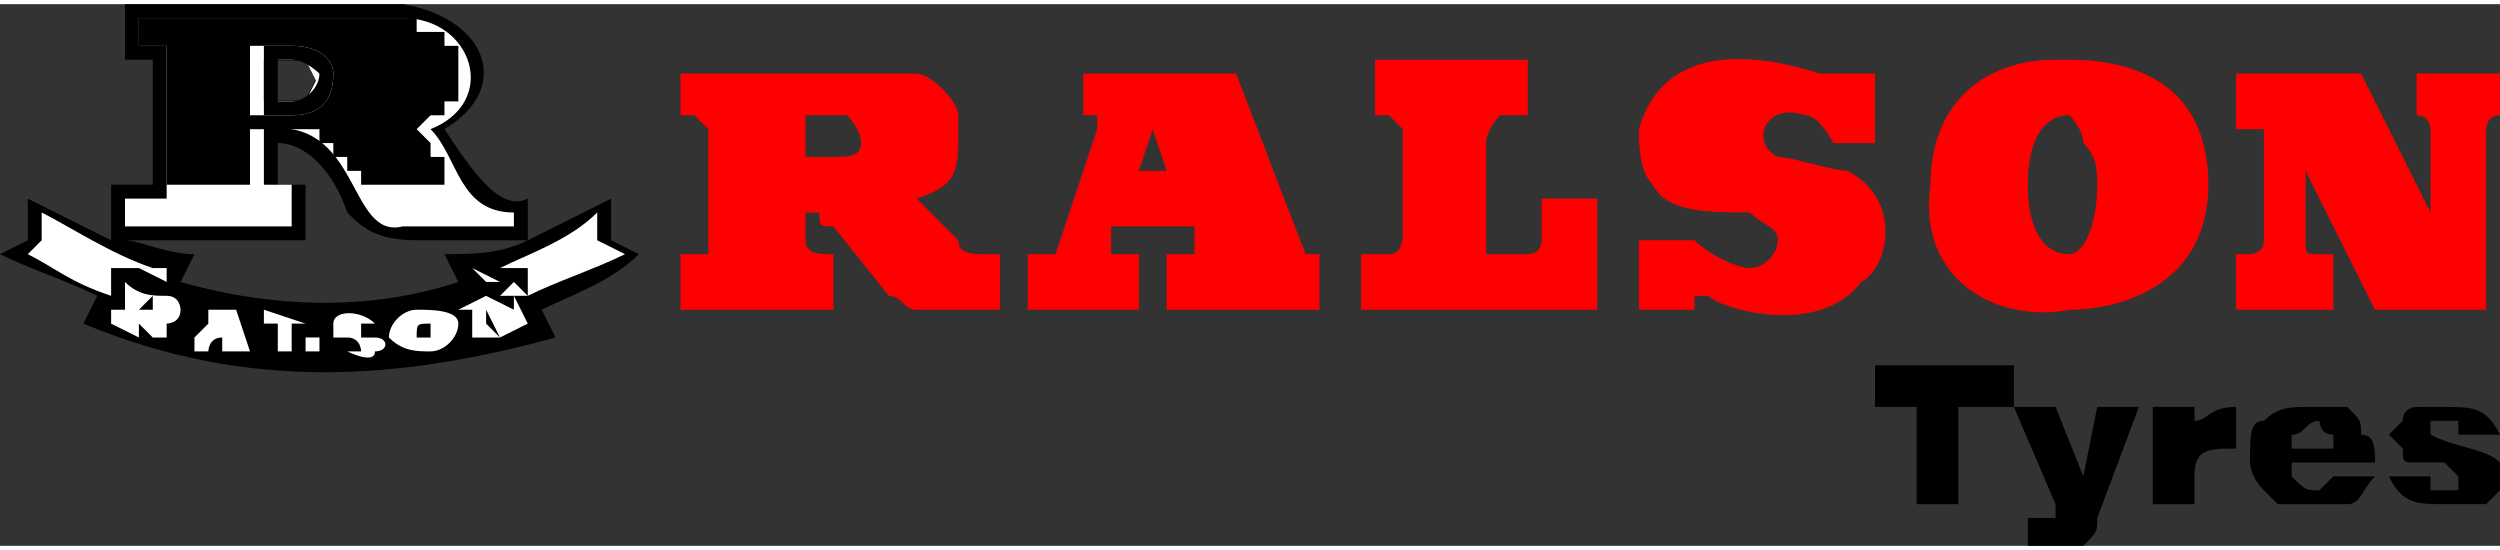 <?xml version="1.0" encoding="UTF-8"?>
<!DOCTYPE svg PUBLIC "-//W3C//DTD SVG 1.1//EN" "http://www.w3.org/Graphics/SVG/1.1/DTD/svg11.dtd">
<!-- Creator: CorelDRAW X7 -->
<svg xmlns="http://www.w3.org/2000/svg" xml:space="preserve" width="200px" height="44px" version="1.1" style="shape-rendering:geometricPrecision; text-rendering:geometricPrecision; image-rendering:optimizeQuality; fill-rule:evenodd; clip-rule:evenodd"
viewBox="0 0 180 39"
 xmlns:xlink="http://www.w3.org/1999/xlink">
 <rect x="0" y="0" width="180" height="39" fill="#333333" stroke="none"/>
 <defs>
  <style type="text/css">
   <![CDATA[
    .str0 {stroke:black;stroke-width:0.104}
    .fil1 {fill:none}
    .fil2 {fill:black}
    .fil0 {fill:red}
    .fil3 {fill:white}
    .fil4 {fill:black;fill-rule:nonzero}
   ]]>
  </style>
 </defs>
 <g id="Layer_x0020_1">
  <path class="fil0" d="M98 18l2 0c1,0 1,-1 1,-2l0 -7c0,0 0,0 -1,-1l-1 0 0 -4 11 0 0 4 -2 0c0,0 -1,1 -1,2l0 8c0,0 0,0 0,0l3 0c1,0 1,-1 1,-1l0 -3 4 0 0 8 -17 0 0 -4zm-15 -9l1 3 -2 0c0,0 1,-3 1,-3zm-9 13l0 -4 1 0 0 0 0 0 0 0c0,0 0,0 0,0 0,0 0,0 0,0 0,0 0,0 0,0 0,0 0,0 0,0 0,0 0,0 0,0 0,0 0,0 0,0l1 0 0 0 0 0 3 -9c0,0 0,0 0,-1l-1 0 0 -3 11 0 5 13c0,0 0,0 0,0l1 0 0 4c-3,0 -7,0 -11,0l0 -4 2 0c0,0 0,-1 0,-1l0 -1c-2,0 -4,0 -6,0 0,0 0,0 0,1 0,0 0,1 0,1l2 0c0,1 0,2 0,4 -3,0 -5,0 -8,0zm-16 -14l0 0 3 0c0,0 1,1 1,2 0,1 -1,1 -2,1l-2 0 0 -3zm-9 10c0,0 1,0 1,0 0,0 0,0 0,0 0,0 0,0 0,0 0,0 1,0 1,0 0,0 0,0 0,0 0,0 0,0 0,0 0,0 0,0 0,0 0,0 0,0 0,0 0,0 0,0 0,0 0,0 0,0 0,0 0,0 0,0 0,0 0,0 0,0 0,0 0,0 0,0 0,0 0,-1 0,-1 0,-1 0,-3 0,-5 0,-8 0,0 -1,-1 -1,-1l-1 0 0 -3c0,0 0,0 0,0 5,0 11,0 16,0 0,0 0,0 0,0 0,0 0,0 0,0 0,0 0,0 1,0 1,0 3,2 3,3 0,0 0,0 0,0 0,1 0,1 0,1 0,0 0,0 0,0 0,0 0,0 0,0 0,3 0,4 -3,5l0 0 3 3c0,1 1,1 2,1l1 0 0 4 -6 0c-1,0 -1,-1 -2,-1l-4 -5c-1,0 -1,0 -1,-1 0,0 0,0 -1,0l0 2c0,1 1,1 2,1 0,0 0,0 0,0l0 4 -11 0 0 -4zm122 4l-5 -10 0 5c0,1 0,1 1,1l1 0 0 4 -7 0 0 -4 1 0c0,0 1,0 1,-1l0 -8c0,0 -1,0 -1,0l-1 0 0 -4 9 0 5 10 0 0 0 -6c0,0 0,-1 -1,-1l0 0 0 -3 6 0 0 3 0 0c-1,0 -1,1 -1,1l0 13 -8 0zm-49 0c-1,0 -3,0 -4,0l0 -5 4 0c1,1 3,2 4,2 1,0 2,-1 2,-2 0,-1 -1,-1 -2,-2 -3,0 -6,0 -7,-2 -1,-1 -1,-3 -1,-4 2,-7 10,-5 13,-4 1,0 1,0 1,0 1,0 2,0 3,0l0 5 -3 0c0,0 -1,-2 -2,-2 -3,-1 -4,2 -2,3 1,0 4,1 5,1 4,2 3,7 1,8 0,0 0,0 0,0 -3,4 -10,2 -11,1 0,0 -1,0 -1,0l0 1zm27 -14c0,0 1,1 1,2 1,1 1,2 1,3 0,3 -1,5 -2,5 -2,0 -3,-2 -3,-5 0,-3 1,-5 3,-5zm-1 -4c1,0 1,0 1,0 5,0 10,2 10,9 0,7 -6,9 -10,9 -5,1 -11,-2 -10,-9 0,-6 4,-9 9,-9l0 0z"/>
  <polygon class="fil1 str0" points="19,4 22,4 23,5 22,7 19,7 "/>
  <path class="fil2" d="M9 0l20 0c6,1 8,6 3,9 2,3 4,6 6,5l0 3c2,-1 4,-2 6,-3l0 3 2 1c-2,2 -5,3 -7,4l1 2c-11,3 -22,4 -34,-1l1 -2c-2,-1 -5,-2 -7,-3l2 -1 0 -3c2,1 4,2 6,3l0 -4 3 0 0 -9 -2 0 0 -4zm0 17l13 0 0 -4 -2 0 0 -3c2,0 4,2 5,5 1,1 2,2 5,2l8 0c-2,1 -4,1 -6,1l1 2c-6,2 -13,2 -20,0l1 -2c-2,0 -4,-1 -5,-1zm9 -14l3 0c2,0 3,1 3,2l0 0c0,2 -1,3 -3,3l-3 0 0 -5z"/>
  <polygon class="fil3" points="10,19 12,19 12,20 "/>
  <path class="fil3" d="M3 15c2,1 5,3 8,4l-3 0 0 2c-3,-1 -4,-2 -6,-3l1 -1 0 -2z"/>
  <path class="fil3" d="M36 24l-1 -2 0 1c0,0 0,0 0,0l0 0 1 1 -2 0 0 0 0 0c0,0 0,-1 0,-1l0 -1c0,0 0,0 -1,0l0 0 0 0 2 -1 2 1 0 0 0 -1c0,0 -1,0 -1,0l0 0 0 0 1 -1 1 1 0 0c-1,0 -1,0 -1,0l1 2 -2 1zm-6 -2c1,0 3,0 3,1 0,1 -1,2 -2,2 -1,0 -2,0 -3,-1 0,-1 1,-2 2,-2zm1 1c0,0 0,0 0,0 0,0 0,0 0,0 0,1 0,1 0,1 0,0 -1,0 -1,0 0,-1 0,-1 1,-1zm-6 2c-1,0 -1,0 -1,0l0 0 1 0c0,0 0,0 1,0 0,0 0,0 0,0 0,0 0,-1 -1,-1 0,0 -1,0 -1,0 0,0 0,-1 0,-1 0,-1 2,-1 3,0 0,0 0,0 0,0 0,0 0,0 1,0l0 0 -1 0c0,0 0,0 -1,0 0,0 0,0 0,1 0,0 1,0 1,0 1,0 1,1 0,1 0,0 0,0 0,0 0,1 -2,0 -2,0 0,0 0,0 0,0l0 0zm-6 0l1 0c0,0 0,0 0,-1l0 -1c0,0 0,0 0,0l-1 0 0 -1 3 1 0 0 -1 0c0,0 0,0 0,0l0 2c0,0 0,0 0,0l1 0c0,0 0,0 0,0l0 -1 1 0 0 1 -4 0 0 0zm-5 0l0 -1 0 0 0 0 0 0 0 0c0,0 0,0 0,0 0,0 0,0 0,0 0,0 0,0 0,0 0,0 0,0 0,0 0,0 0,0 0,0 0,0 0,0 0,0l0 0 0 0 0 0 1 -1c0,0 0,0 0,0l0 0 0 -1 2 0 1 3c0,0 0,0 0,0l0 0 0 0c-1,0 -1,0 -2,0l0 -1 0 0c0,0 0,0 0,0l0 0c0,0 0,0 -1,0 0,0 0,0 0,0 0,0 0,0 0,0l1 0c-1,0 -1,1 -1,1 0,0 -1,0 -1,0zm2 -2l0 0 0 0c0,0 0,0 0,0zm-8 -1c0,0 0,0 0,0 0,0 0,0 0,0 0,0 0,0 0,0 0,0 0,0 0,0 0,0 0,0 0,0 0,0 0,0 0,0 0,0 0,0 0,0 0,0 0,0 0,0 0,0 0,0 0,0 0,0 0,0 0,0 0,0 0,0 0,0 0,0 0,0 0,0 0,0 0,0 0,0 0,0 1,0 1,0 0,0 0,-1 0,-1 0,0 0,0 0,0l0 0 0 -1c0,0 0,0 0,0 1,1 2,1 3,1 0,0 0,0 0,0 0,0 0,0 0,0 0,0 0,0 0,0 1,0 1,1 1,1 0,0 0,0 0,0 0,0 0,0 0,0 0,0 0,0 0,0 0,0 0,0 0,0 0,1 -1,1 -1,1l0 0 0 0c0,1 0,1 0,1l1 0 -1 0 -1 0c0,0 0,0 0,0l-1 -1c0,0 0,0 0,0 0,-1 0,-1 0,-1l0 1c0,0 0,0 0,0 0,0 0,0 0,0l0 1 -2 -1 0 -1zm3 -1l0 0 0 1c0,0 0,0 0,0 0,0 0,0 0,0l-1 0 1 -1z"/>
  <path class="fil3" d="M10 1l19 0c5,0 7,6 2,8 2,2 2,6 6,6l0 1 -8 0c-4,1 -3,-8 -10,-7l0 4 2 0 0 3 -12 0 0 -2 3 0 0 -11 -2 0 0 -2zm9 3l3 0 1 2 -1 1 -3 0 0 -3z"/>
  <path class="fil3" d="M43 15c-2,2 -5,3 -7,4l2 0 0 2c2,-1 5,-2 7,-3l-2 -1 0 -2z"/>
  <polygon class="fil3" points="36,20 34,19 35,20 "/>
  <path class="fil2" d="M12 13l6 0 0 0 -6 0 0 0zm14 0l7 0 0 0 0 0 0 0 -7 0 0 0 0 0 0 0zm3 -12l1 0 0 0 0 1 1 0 0 0 -21 0 0 -1 19 0zm3 1l0 0 0 1 0 0 -20 0 0 0 -2 0 0 -1 22 0zm1 1l0 0 0 1 0 0 -21 0 0 -1 21 0zm0 1l0 0 0 1 0 0 -10 0 0 -1 10 0zm-14 1l-7 0 0 -1 7 0 0 1zm14 0l0 0 0 1 0 0 -10 0 0 -1 10 0zm-14 1l-7 0 0 -1 7 0 0 1zm14 0l0 0 0 1 -10 0 0 -1 10 0zm-14 1l-7 0 0 -1 7 0 0 1zm13 0l0 0 0 0 0 1 -20 0 0 -1 20 0zm-1 1l0 0 0 0 -1 1 -18 0 0 -1 19 0zm-1 1l0 0 1 1 -8 0 0 -1 -1 0 0 0 8 0zm1 1l0 0 0 0 0 1 0 0 -7 0 0 0 0 -1 0 0 7 0zm1 1l0 0 0 0 0 1 -7 0 0 -1 0 0 7 0zm0 1l0 0 0 0 0 1 -6 0 0 -1 -1 0 7 0zm2 2l0 0 0 0 0 0 0 0 -7 0 0 0 0 0 -1 0 8 0zm1 1l0 0 0 0 1 0 0 0 0 0 -8 0 0 0 -1 0 0 0 0 0 8 0zm-17 -6l0 1 -6 0 0 -1 6 0zm0 1l0 1 -6 0 0 -1 6 0zm0 1l0 1 -6 0 0 -1 6 0zm0 1l0 1 -6 0 0 -1 6 0zm3 2l0 0 -11 0 0 0 2 0 0 0 9 0zm0 1l0 0 -11 0 0 0 11 0z"/>
  <path class="fil3" d="M18 3l3 0c2,0 3,1 3,2l0 0c0,2 -1,3 -3,3l-3 0 0 -5zm1 1l3 0 1 1 -1 2 -3 0 0 -3z"/>
  <path class="fil2" d="M20 4l1 0c1,0 2,1 2,1l0 0c0,1 -1,2 -2,2l-1 0 0 -3zm-1 -1l2 0c2,0 3,1 3,2l0 0c0,2 -1,3 -3,3l-2 0 0 -5z"/>
  <path class="fil4" d="M135 26l10 0 0 3 -4 0 0 7 -3 0 0 -7 -3 0 0 -3zm10 3l3 0 2 5 1 -5 3 0 -3 8c0,1 0,1 -1,2 0,0 -1,0 -2,0 -1,0 -1,0 -2,0l0 -2c0,0 1,0 1,0 0,0 1,0 1,0 0,0 0,0 0,-1l-3 -7zm10 0l3 0 0 1c1,0 1,-1 3,-1l0 3c-2,0 -3,0 -3,2l0 2 -3 0 0 -7zm16 4l-6 0c0,1 0,1 0,1 1,1 1,1 2,1 0,0 0,0 0,0 1,-1 1,-1 1,-1l3 0 0 0c-1,1 -1,2 -2,2 0,0 -1,0 -3,0 -1,0 -1,0 -2,0 0,0 -1,-1 -1,-1 -1,-1 -1,-2 -1,-2 0,-2 0,-3 1,-3 1,-1 2,-1 3,-1 1,0 2,0 3,0 1,1 1,1 1,2 1,0 1,1 1,2l0 0zm-3 -1c0,-1 0,-1 0,-1 -1,0 -1,-1 -1,-1 -1,0 -1,1 -2,1 0,0 0,0 0,1l3 0zm4 2l3 0c0,0 0,1 0,1 1,0 1,0 1,0 1,0 1,0 1,0 0,0 0,-1 0,-1 0,0 0,0 0,0 0,0 0,0 -1,-1 -1,0 -2,0 -2,0 -1,0 -1,0 -1,-1 0,0 -1,-1 -1,-1 0,0 1,-1 1,-1 0,-1 1,-1 1,-1 1,0 1,0 2,0 2,0 3,0 4,2l-3 0c0,0 0,0 0,-1 0,0 -1,0 -1,0 0,0 -1,0 -1,0 0,0 0,1 0,1 0,0 0,0 0,0 2,1 4,1 5,2 0,0 0,0 0,1 0,0 0,1 0,1 0,0 -1,1 -1,1 -1,0 -2,0 -3,0 -2,0 -3,0 -4,-2z"/>
 </g>
</svg>
